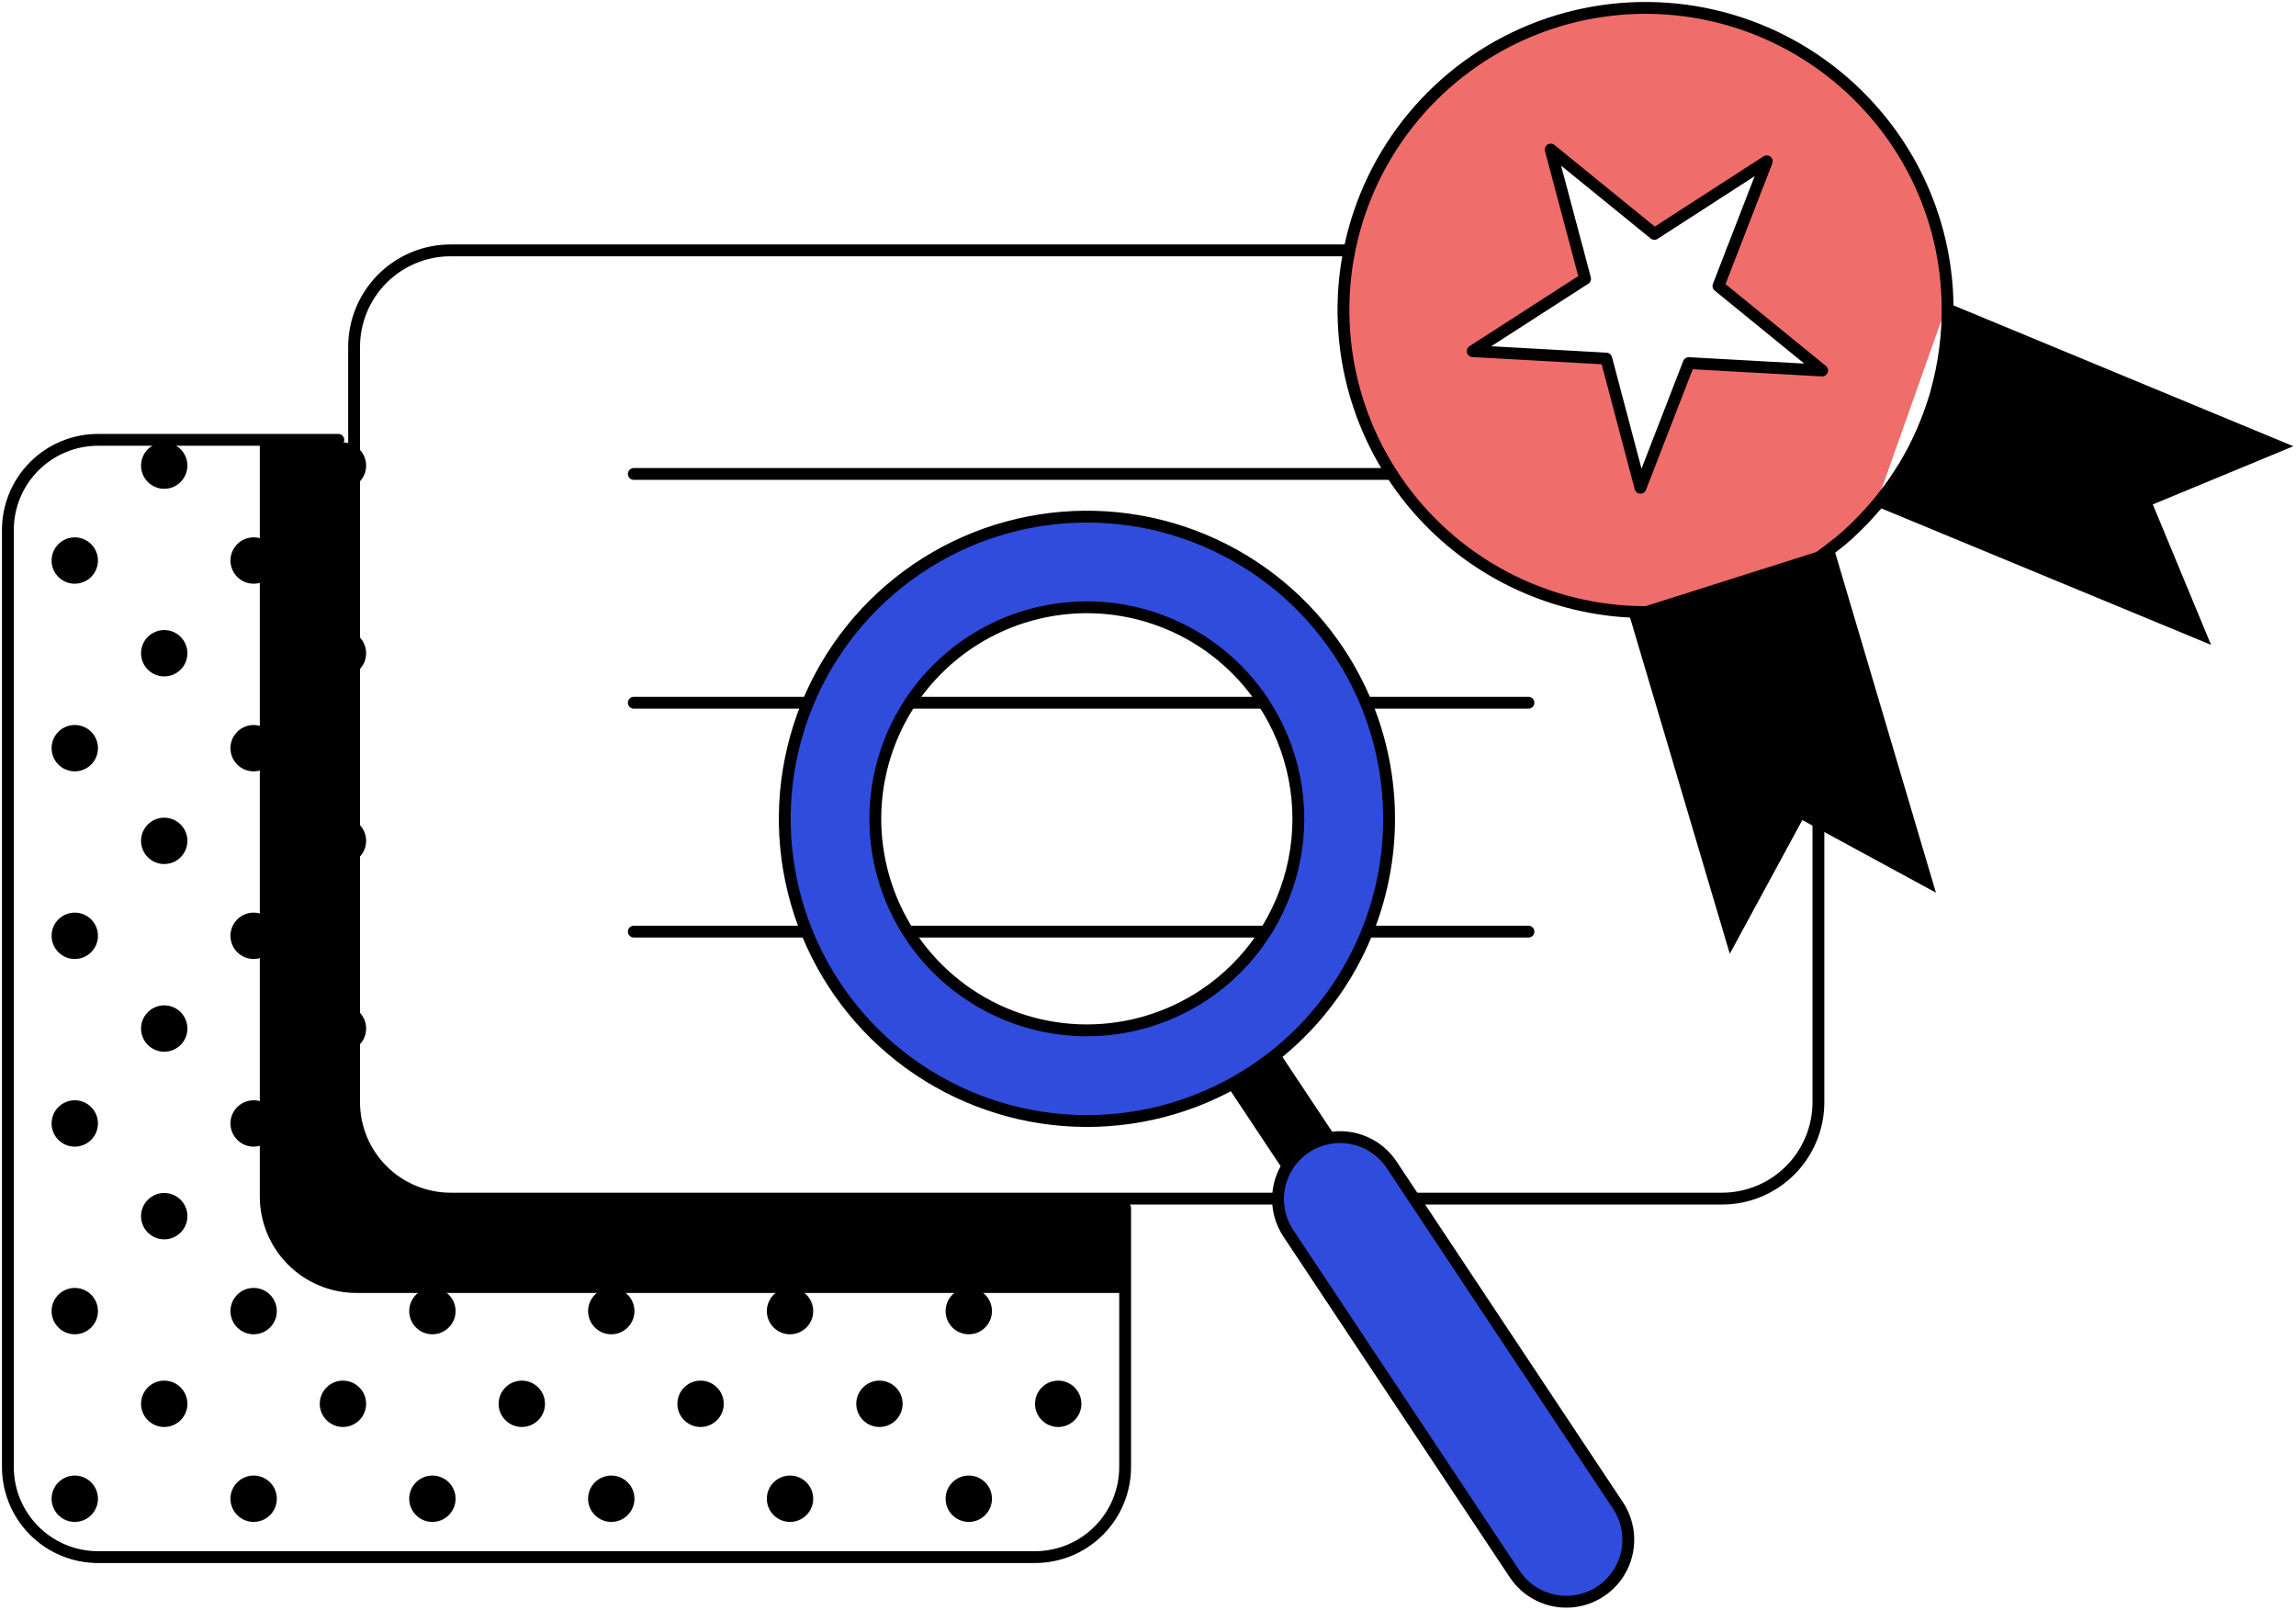 <svg width="291" height="204" viewBox="0 0 291 204" fill="none" xmlns="http://www.w3.org/2000/svg">
<path d="M199.942 31.731H57.103C53.862 31.734 50.754 33.024 48.462 35.316C46.171 37.608 44.882 40.715 44.879 43.957V139.686C44.882 142.927 46.171 146.035 48.462 148.327C50.754 150.619 53.862 151.908 57.103 151.911H218.245C219.85 151.912 221.44 151.596 222.923 150.982C224.407 150.368 225.754 149.468 226.89 148.332C228.025 147.197 228.925 145.849 229.539 144.366C230.154 142.882 230.469 141.292 230.469 139.686V43.957C230.471 40.936 229.354 38.022 227.333 35.777C225.313 33.532 222.533 32.116 219.529 31.801" stroke="black" stroke-width="1.5" stroke-linecap="round" stroke-linejoin="round"/>
<path d="M237.019 13.681C232.813 9.005 227.519 5.438 221.607 3.294C215.694 1.15 209.344 0.495 203.119 1.388C196.893 2.281 190.984 4.696 185.912 8.416C180.841 12.136 176.764 17.047 174.042 22.716C171.321 28.386 170.037 34.64 170.307 40.923C170.576 47.207 172.388 53.326 175.585 58.743C178.782 64.159 183.263 68.706 188.634 71.978C194.005 75.251 200.099 77.151 206.378 77.509C215.762 78.09 225.026 75.154 232.363 69.274C233.001 68.802 233.613 68.297 234.198 67.762C235.442 66.628 236.614 65.418 237.707 64.138L246.835 38.404C246.652 29.248 243.166 20.468 237.019 13.681V13.681ZM203.58 45.445L186.654 44.504L200.896 35.331L196.539 18.955L209.681 29.643L223.923 20.445L217.799 36.248L230.941 46.958L214.038 46.019L207.915 61.819L203.58 45.445Z" fill="#EF6D6B"/>
<path d="M206.371 77.517L219.238 120.882L228.429 103.934L245.362 113.133L232.368 69.278L206.371 77.517Z" fill="black"/>
<path d="M290.665 56.556L272.851 63.928L280.236 81.731L237.715 64.133C243.831 56.976 247.083 47.808 246.843 38.396L290.665 56.556Z" fill="black"/>
<path d="M237.019 13.681C232.813 9.005 227.519 5.438 221.607 3.294C215.694 1.15 209.344 0.495 203.119 1.388C196.893 2.281 190.984 4.696 185.912 8.416C180.841 12.136 176.764 17.047 174.042 22.716C171.321 28.386 170.037 34.64 170.307 40.923C170.576 47.207 172.388 53.326 175.585 58.743C178.782 64.159 183.263 68.706 188.634 71.978C194.005 75.251 200.099 77.151 206.378 77.509C215.762 78.09 225.026 75.154 232.363 69.274C233.001 68.802 233.613 68.297 234.198 67.762C235.442 66.628 236.614 65.418 237.707 64.138C238.234 63.518 238.831 62.783 239.473 61.911C239.748 61.545 240.023 61.154 240.299 60.718C240.597 60.283 240.895 59.825 241.193 59.343C241.232 59.303 241.263 59.256 241.285 59.206C241.583 58.701 241.881 58.196 242.179 57.646C242.454 57.141 242.73 56.637 242.982 56.086C243.074 55.902 243.166 55.697 243.257 55.514C243.785 54.367 244.289 53.151 244.748 51.82C244.954 51.224 245.138 50.652 245.321 50.055C245.326 49.984 245.341 49.914 245.367 49.848C246.429 46.129 246.923 42.271 246.835 38.404C246.652 29.248 243.166 20.468 237.019 13.681V13.681ZM203.58 45.445L186.654 44.504L200.896 35.331L196.539 18.955L209.681 29.643L223.923 20.445L217.799 36.248L230.941 46.958L214.038 46.019L207.915 61.819L203.58 45.445Z" stroke="black" stroke-width="1.5" stroke-linecap="round" stroke-linejoin="round"/>
<path d="M80.33 60.065H176.397" stroke="black" stroke-width="1.5" stroke-linecap="round" stroke-linejoin="round"/>
<path d="M80.33 89.065H193.721" stroke="black" stroke-width="1.5" stroke-linecap="round" stroke-linejoin="round"/>
<path d="M80.33 118.07H193.721" stroke="black" stroke-width="1.5" stroke-linecap="round" stroke-linejoin="round"/>
<path d="M160.366 130.68L153.822 135.027L164.776 151.515L171.32 147.168L160.366 130.68Z" fill="black"/>
<path d="M202.866 201.688C201.13 202.841 199.008 203.257 196.966 202.845C194.923 202.433 193.128 201.227 191.975 199.492L163.284 156.304C162.136 154.569 161.724 152.45 162.137 150.411C162.551 148.372 163.756 146.58 165.489 145.428C167.222 144.277 169.341 143.86 171.381 144.269C173.421 144.678 175.216 145.88 176.371 147.611L205.062 190.797C206.215 192.532 206.631 194.656 206.219 196.698C205.807 198.74 204.601 200.535 202.866 201.688V201.688Z" fill="#304CDC"/>
<path d="M202.866 201.688C201.13 202.841 199.008 203.257 196.966 202.845C194.923 202.433 193.128 201.227 191.975 199.492L163.284 156.304C162.136 154.569 161.724 152.45 162.137 150.411C162.551 148.372 163.756 146.58 165.489 145.428C167.222 144.277 169.341 143.86 171.381 144.269C173.421 144.678 175.216 145.88 176.371 147.611L205.062 190.797C206.215 192.532 206.631 194.656 206.219 196.698C205.807 198.74 204.601 200.535 202.866 201.688V201.688Z" stroke="black" stroke-width="1.5" stroke-linecap="round" stroke-linejoin="round"/>
<path d="M169.665 82.585C165.474 76.275 159.506 71.35 152.515 68.433C145.525 65.515 137.826 64.736 130.393 66.193C122.959 67.651 116.125 71.28 110.754 76.622C105.383 81.963 101.717 88.779 100.219 96.204C98.721 103.629 99.459 111.332 102.339 118.338C105.219 125.344 110.111 131.339 116.398 135.565C122.685 139.79 130.084 142.057 137.659 142.077C145.234 142.098 152.645 139.871 158.955 135.679C167.413 130.056 173.292 121.305 175.3 111.35C177.308 101.394 175.282 91.047 169.665 82.585V82.585ZM152.602 126.094C148.187 129.032 143 130.594 137.697 130.584C132.394 130.573 127.213 128.989 122.81 126.034C118.406 123.079 114.978 118.884 112.959 113.98C110.941 109.076 110.421 103.685 111.468 98.487C112.514 93.288 115.078 88.516 118.837 84.775C122.595 81.034 127.379 78.49 132.583 77.468C137.786 76.446 143.176 76.99 148.071 79.032C152.965 81.074 157.144 84.522 160.079 88.939C164.01 94.859 165.43 102.097 164.029 109.063C162.627 116.03 158.517 122.156 152.602 126.094V126.094Z" fill="#304CDC"/>
<path d="M169.665 82.585C165.474 76.275 159.506 71.35 152.515 68.433C145.525 65.515 137.826 64.736 130.393 66.193C122.959 67.651 116.125 71.28 110.754 76.622C105.383 81.963 101.717 88.779 100.219 96.204C98.721 103.629 99.459 111.332 102.339 118.338C105.219 125.344 110.111 131.339 116.398 135.565C122.685 139.79 130.084 142.057 137.659 142.077C145.234 142.098 152.645 139.871 158.955 135.679C167.413 130.056 173.292 121.305 175.3 111.35C177.308 101.394 175.282 91.047 169.665 82.585V82.585ZM152.602 126.094C148.187 129.032 143 130.594 137.697 130.584C132.394 130.573 127.213 128.989 122.81 126.034C118.406 123.079 114.978 118.884 112.959 113.98C110.941 109.076 110.421 103.685 111.468 98.487C112.514 93.288 115.078 88.516 118.837 84.775C122.595 81.034 127.379 78.49 132.583 77.468C137.786 76.446 143.176 76.99 148.071 79.032C152.965 81.074 157.144 84.522 160.079 88.939C164.01 94.859 165.43 102.097 164.029 109.063C162.627 116.03 158.517 122.156 152.602 126.094V126.094Z" stroke="black" stroke-width="1.5" stroke-linecap="round" stroke-linejoin="round"/>
<path d="M42.879 55.745H12.422C9.392 55.745 6.487 56.949 4.345 59.091C2.203 61.233 1 64.138 1 67.167V185.924C1 188.953 2.203 191.858 4.345 194C6.487 196.142 9.392 197.346 12.422 197.346H131.179C134.208 197.346 137.114 196.142 139.256 194C141.398 191.858 142.601 188.953 142.601 185.924V153.104" stroke="black" stroke-width="1.5" stroke-linecap="round" stroke-linejoin="round"/>
<path d="M57.093 151.911C53.852 151.908 50.744 150.619 48.452 148.327C46.16 146.035 44.872 142.927 44.869 139.686V57.693L42.873 55.745H32.944C32.944 55.802 32.928 55.854 32.928 55.911V151.64C32.93 154.882 34.219 157.989 36.511 160.281C38.803 162.573 41.911 163.863 45.152 163.865H142.595V153.104L141.373 151.911H57.093Z" fill="black"/>
<path d="M9.477 73.979C11.099 73.979 12.415 72.664 12.415 71.042C12.415 69.419 11.099 68.104 9.477 68.104C7.854 68.104 6.539 69.419 6.539 71.042C6.539 72.664 7.854 73.979 9.477 73.979Z" fill="black"/>
<path d="M9.477 97.76C11.099 97.76 12.415 96.444 12.415 94.822C12.415 93.2 11.099 91.884 9.477 91.884C7.854 91.884 6.539 93.2 6.539 94.822C6.539 96.444 7.854 97.76 9.477 97.76Z" fill="black"/>
<path d="M9.477 121.54C11.099 121.54 12.415 120.225 12.415 118.602C12.415 116.98 11.099 115.665 9.477 115.665C7.854 115.665 6.539 116.98 6.539 118.602C6.539 120.225 7.854 121.54 9.477 121.54Z" fill="black"/>
<path d="M9.477 145.324C11.099 145.324 12.415 144.009 12.415 142.386C12.415 140.764 11.099 139.449 9.477 139.449C7.854 139.449 6.539 140.764 6.539 142.386C6.539 144.009 7.854 145.324 9.477 145.324Z" fill="black"/>
<path d="M9.477 169.105C11.099 169.105 12.415 167.79 12.415 166.167C12.415 164.545 11.099 163.229 9.477 163.229C7.854 163.229 6.539 164.545 6.539 166.167C6.539 167.79 7.854 169.105 9.477 169.105Z" fill="black"/>
<path d="M20.815 61.948C22.437 61.948 23.752 60.632 23.752 59.01C23.752 57.388 22.437 56.072 20.815 56.072C19.192 56.072 17.877 57.388 17.877 59.01C17.877 60.632 19.192 61.948 20.815 61.948Z" fill="black"/>
<path d="M32.147 73.979C33.769 73.979 35.084 72.664 35.084 71.041C35.084 69.419 33.769 68.103 32.147 68.103C30.524 68.103 29.209 69.419 29.209 71.041C29.209 72.664 30.524 73.979 32.147 73.979Z" fill="black"/>
<path d="M20.815 85.728C22.437 85.728 23.752 84.413 23.752 82.791C23.752 81.168 22.437 79.853 20.815 79.853C19.192 79.853 17.877 81.168 17.877 82.791C17.877 84.413 19.192 85.728 20.815 85.728Z" fill="black"/>
<path d="M32.147 97.76C33.769 97.76 35.084 96.445 35.084 94.823C35.084 93.2 33.769 91.885 32.147 91.885C30.524 91.885 29.209 93.2 29.209 94.823C29.209 96.445 30.524 97.76 32.147 97.76Z" fill="black"/>
<path d="M20.815 109.508C22.437 109.508 23.752 108.193 23.752 106.571C23.752 104.948 22.437 103.633 20.815 103.633C19.192 103.633 17.877 104.948 17.877 106.571C17.877 108.193 19.192 109.508 20.815 109.508Z" fill="black"/>
<path d="M32.147 121.54C33.769 121.54 35.084 120.225 35.084 118.602C35.084 116.98 33.769 115.665 32.147 115.665C30.524 115.665 29.209 116.98 29.209 118.602C29.209 120.225 30.524 121.54 32.147 121.54Z" fill="black"/>
<path d="M20.815 133.293C22.437 133.293 23.752 131.978 23.752 130.355C23.752 128.733 22.437 127.417 20.815 127.417C19.192 127.417 17.877 128.733 17.877 130.355C17.877 131.978 19.192 133.293 20.815 133.293Z" fill="black"/>
<path d="M32.147 145.324C33.769 145.324 35.084 144.009 35.084 142.386C35.084 140.764 33.769 139.449 32.147 139.449C30.524 139.449 29.209 140.764 29.209 142.386C29.209 144.009 30.524 145.324 32.147 145.324Z" fill="black"/>
<path d="M20.815 157.074C22.437 157.074 23.752 155.758 23.752 154.136C23.752 152.513 22.437 151.198 20.815 151.198C19.192 151.198 17.877 152.513 17.877 154.136C17.877 155.758 19.192 157.074 20.815 157.074Z" fill="black"/>
<path d="M32.147 169.105C33.769 169.105 35.084 167.79 35.084 166.167C35.084 164.545 33.769 163.229 32.147 163.229C30.524 163.229 29.209 164.545 29.209 166.167C29.209 167.79 30.524 169.105 32.147 169.105Z" fill="black"/>
<path d="M20.815 180.854C22.437 180.854 23.752 179.539 23.752 177.916C23.752 176.294 22.437 174.979 20.815 174.979C19.192 174.979 17.877 176.294 17.877 177.916C17.877 179.539 19.192 180.854 20.815 180.854Z" fill="black"/>
<path d="M43.465 61.948C45.087 61.948 46.403 60.632 46.403 59.01C46.403 57.388 45.087 56.072 43.465 56.072C41.843 56.072 40.527 57.388 40.527 59.01C40.527 60.632 41.843 61.948 43.465 61.948Z" fill="black"/>
<path d="M43.465 85.728C45.087 85.728 46.403 84.413 46.403 82.791C46.403 81.168 45.087 79.853 43.465 79.853C41.843 79.853 40.527 81.168 40.527 82.791C40.527 84.413 41.843 85.728 43.465 85.728Z" fill="black"/>
<path d="M43.465 109.508C45.087 109.508 46.403 108.193 46.403 106.571C46.403 104.948 45.087 103.633 43.465 103.633C41.843 103.633 40.527 104.948 40.527 106.571C40.527 108.193 41.843 109.508 43.465 109.508Z" fill="black"/>
<path d="M43.465 133.293C45.087 133.293 46.403 131.978 46.403 130.355C46.403 128.733 45.087 127.417 43.465 127.417C41.843 127.417 40.527 128.733 40.527 130.355C40.527 131.978 41.843 133.293 43.465 133.293Z" fill="black"/>
<path d="M43.465 157.074C45.087 157.074 46.403 155.758 46.403 154.136C46.403 152.513 45.087 151.198 43.465 151.198C41.843 151.198 40.527 152.513 40.527 154.136C40.527 155.758 41.843 157.074 43.465 157.074Z" fill="black"/>
<path d="M54.803 169.105C56.425 169.105 57.741 167.79 57.741 166.167C57.741 164.545 56.425 163.229 54.803 163.229C53.181 163.229 51.865 164.545 51.865 166.167C51.865 167.79 53.181 169.105 54.803 169.105Z" fill="black"/>
<path d="M43.465 180.854C45.087 180.854 46.403 179.539 46.403 177.916C46.403 176.294 45.087 174.979 43.465 174.979C41.843 174.979 40.527 176.294 40.527 177.916C40.527 179.539 41.843 180.854 43.465 180.854Z" fill="black"/>
<path d="M66.137 157.074C67.759 157.074 69.075 155.758 69.075 154.136C69.075 152.513 67.759 151.198 66.137 151.198C64.514 151.198 63.199 152.513 63.199 154.136C63.199 155.758 64.514 157.074 66.137 157.074Z" fill="black"/>
<path d="M77.475 169.105C79.097 169.105 80.412 167.79 80.412 166.167C80.412 164.545 79.097 163.229 77.475 163.229C75.852 163.229 74.537 164.545 74.537 166.167C74.537 167.79 75.852 169.105 77.475 169.105Z" fill="black"/>
<path d="M66.137 180.854C67.759 180.854 69.075 179.539 69.075 177.916C69.075 176.294 67.759 174.979 66.137 174.979C64.514 174.979 63.199 176.294 63.199 177.916C63.199 179.539 64.514 180.854 66.137 180.854Z" fill="black"/>
<path d="M88.791 157.074C90.414 157.074 91.729 155.758 91.729 154.136C91.729 152.513 90.414 151.198 88.791 151.198C87.169 151.198 85.853 152.513 85.853 154.136C85.853 155.758 87.169 157.074 88.791 157.074Z" fill="black"/>
<path d="M100.129 169.105C101.752 169.105 103.067 167.79 103.067 166.167C103.067 164.545 101.752 163.229 100.129 163.229C98.507 163.229 97.191 164.545 97.191 166.167C97.191 167.79 98.507 169.105 100.129 169.105Z" fill="black"/>
<path d="M88.791 180.854C90.414 180.854 91.729 179.539 91.729 177.916C91.729 176.294 90.414 174.979 88.791 174.979C87.169 174.979 85.853 176.294 85.853 177.916C85.853 179.539 87.169 180.854 88.791 180.854Z" fill="black"/>
<path d="M111.463 157.074C113.086 157.074 114.401 155.758 114.401 154.136C114.401 152.513 113.086 151.198 111.463 151.198C109.841 151.198 108.525 152.513 108.525 154.136C108.525 155.758 109.841 157.074 111.463 157.074Z" fill="black"/>
<path d="M122.785 169.105C124.408 169.105 125.723 167.79 125.723 166.167C125.723 164.545 124.408 163.229 122.785 163.229C121.163 163.229 119.848 164.545 119.848 166.167C119.848 167.79 121.163 169.105 122.785 169.105Z" fill="black"/>
<path d="M111.463 180.854C113.086 180.854 114.401 179.539 114.401 177.916C114.401 176.294 113.086 174.979 111.463 174.979C109.841 174.979 108.525 176.294 108.525 177.916C108.525 179.539 109.841 180.854 111.463 180.854Z" fill="black"/>
<path d="M134.119 157.074C135.742 157.074 137.057 155.758 137.057 154.136C137.057 152.513 135.742 151.198 134.119 151.198C132.497 151.198 131.182 152.513 131.182 154.136C131.182 155.758 132.497 157.074 134.119 157.074Z" fill="black"/>
<path d="M134.119 180.854C135.742 180.854 137.057 179.539 137.057 177.916C137.057 176.294 135.742 174.979 134.119 174.979C132.497 174.979 131.182 176.294 131.182 177.916C131.182 179.539 132.497 180.854 134.119 180.854Z" fill="black"/>
<path d="M122.785 192.885C124.408 192.885 125.723 191.57 125.723 189.947C125.723 188.325 124.408 187.01 122.785 187.01C121.163 187.01 119.848 188.325 119.848 189.947C119.848 191.57 121.163 192.885 122.785 192.885Z" fill="black"/>
<path d="M100.129 192.885C101.752 192.885 103.067 191.57 103.067 189.947C103.067 188.325 101.752 187.01 100.129 187.01C98.507 187.01 97.191 188.325 97.191 189.947C97.191 191.57 98.507 192.885 100.129 192.885Z" fill="black"/>
<path d="M77.475 192.885C79.097 192.885 80.412 191.57 80.412 189.947C80.412 188.325 79.097 187.01 77.475 187.01C75.852 187.01 74.537 188.325 74.537 189.947C74.537 191.57 75.852 192.885 77.475 192.885Z" fill="black"/>
<path d="M54.803 192.885C56.425 192.885 57.741 191.57 57.741 189.947C57.741 188.325 56.425 187.01 54.803 187.01C53.181 187.01 51.865 188.325 51.865 189.947C51.865 191.57 53.181 192.885 54.803 192.885Z" fill="black"/>
<path d="M32.147 192.885C33.769 192.885 35.084 191.57 35.084 189.947C35.084 188.325 33.769 187.01 32.147 187.01C30.524 187.01 29.209 188.325 29.209 189.947C29.209 191.57 30.524 192.885 32.147 192.885Z" fill="black"/>
<path d="M9.477 192.885C11.099 192.885 12.415 191.57 12.415 189.947C12.415 188.325 11.099 187.01 9.477 187.01C7.854 187.01 6.539 188.325 6.539 189.947C6.539 191.57 7.854 192.885 9.477 192.885Z" fill="black"/>
</svg>
